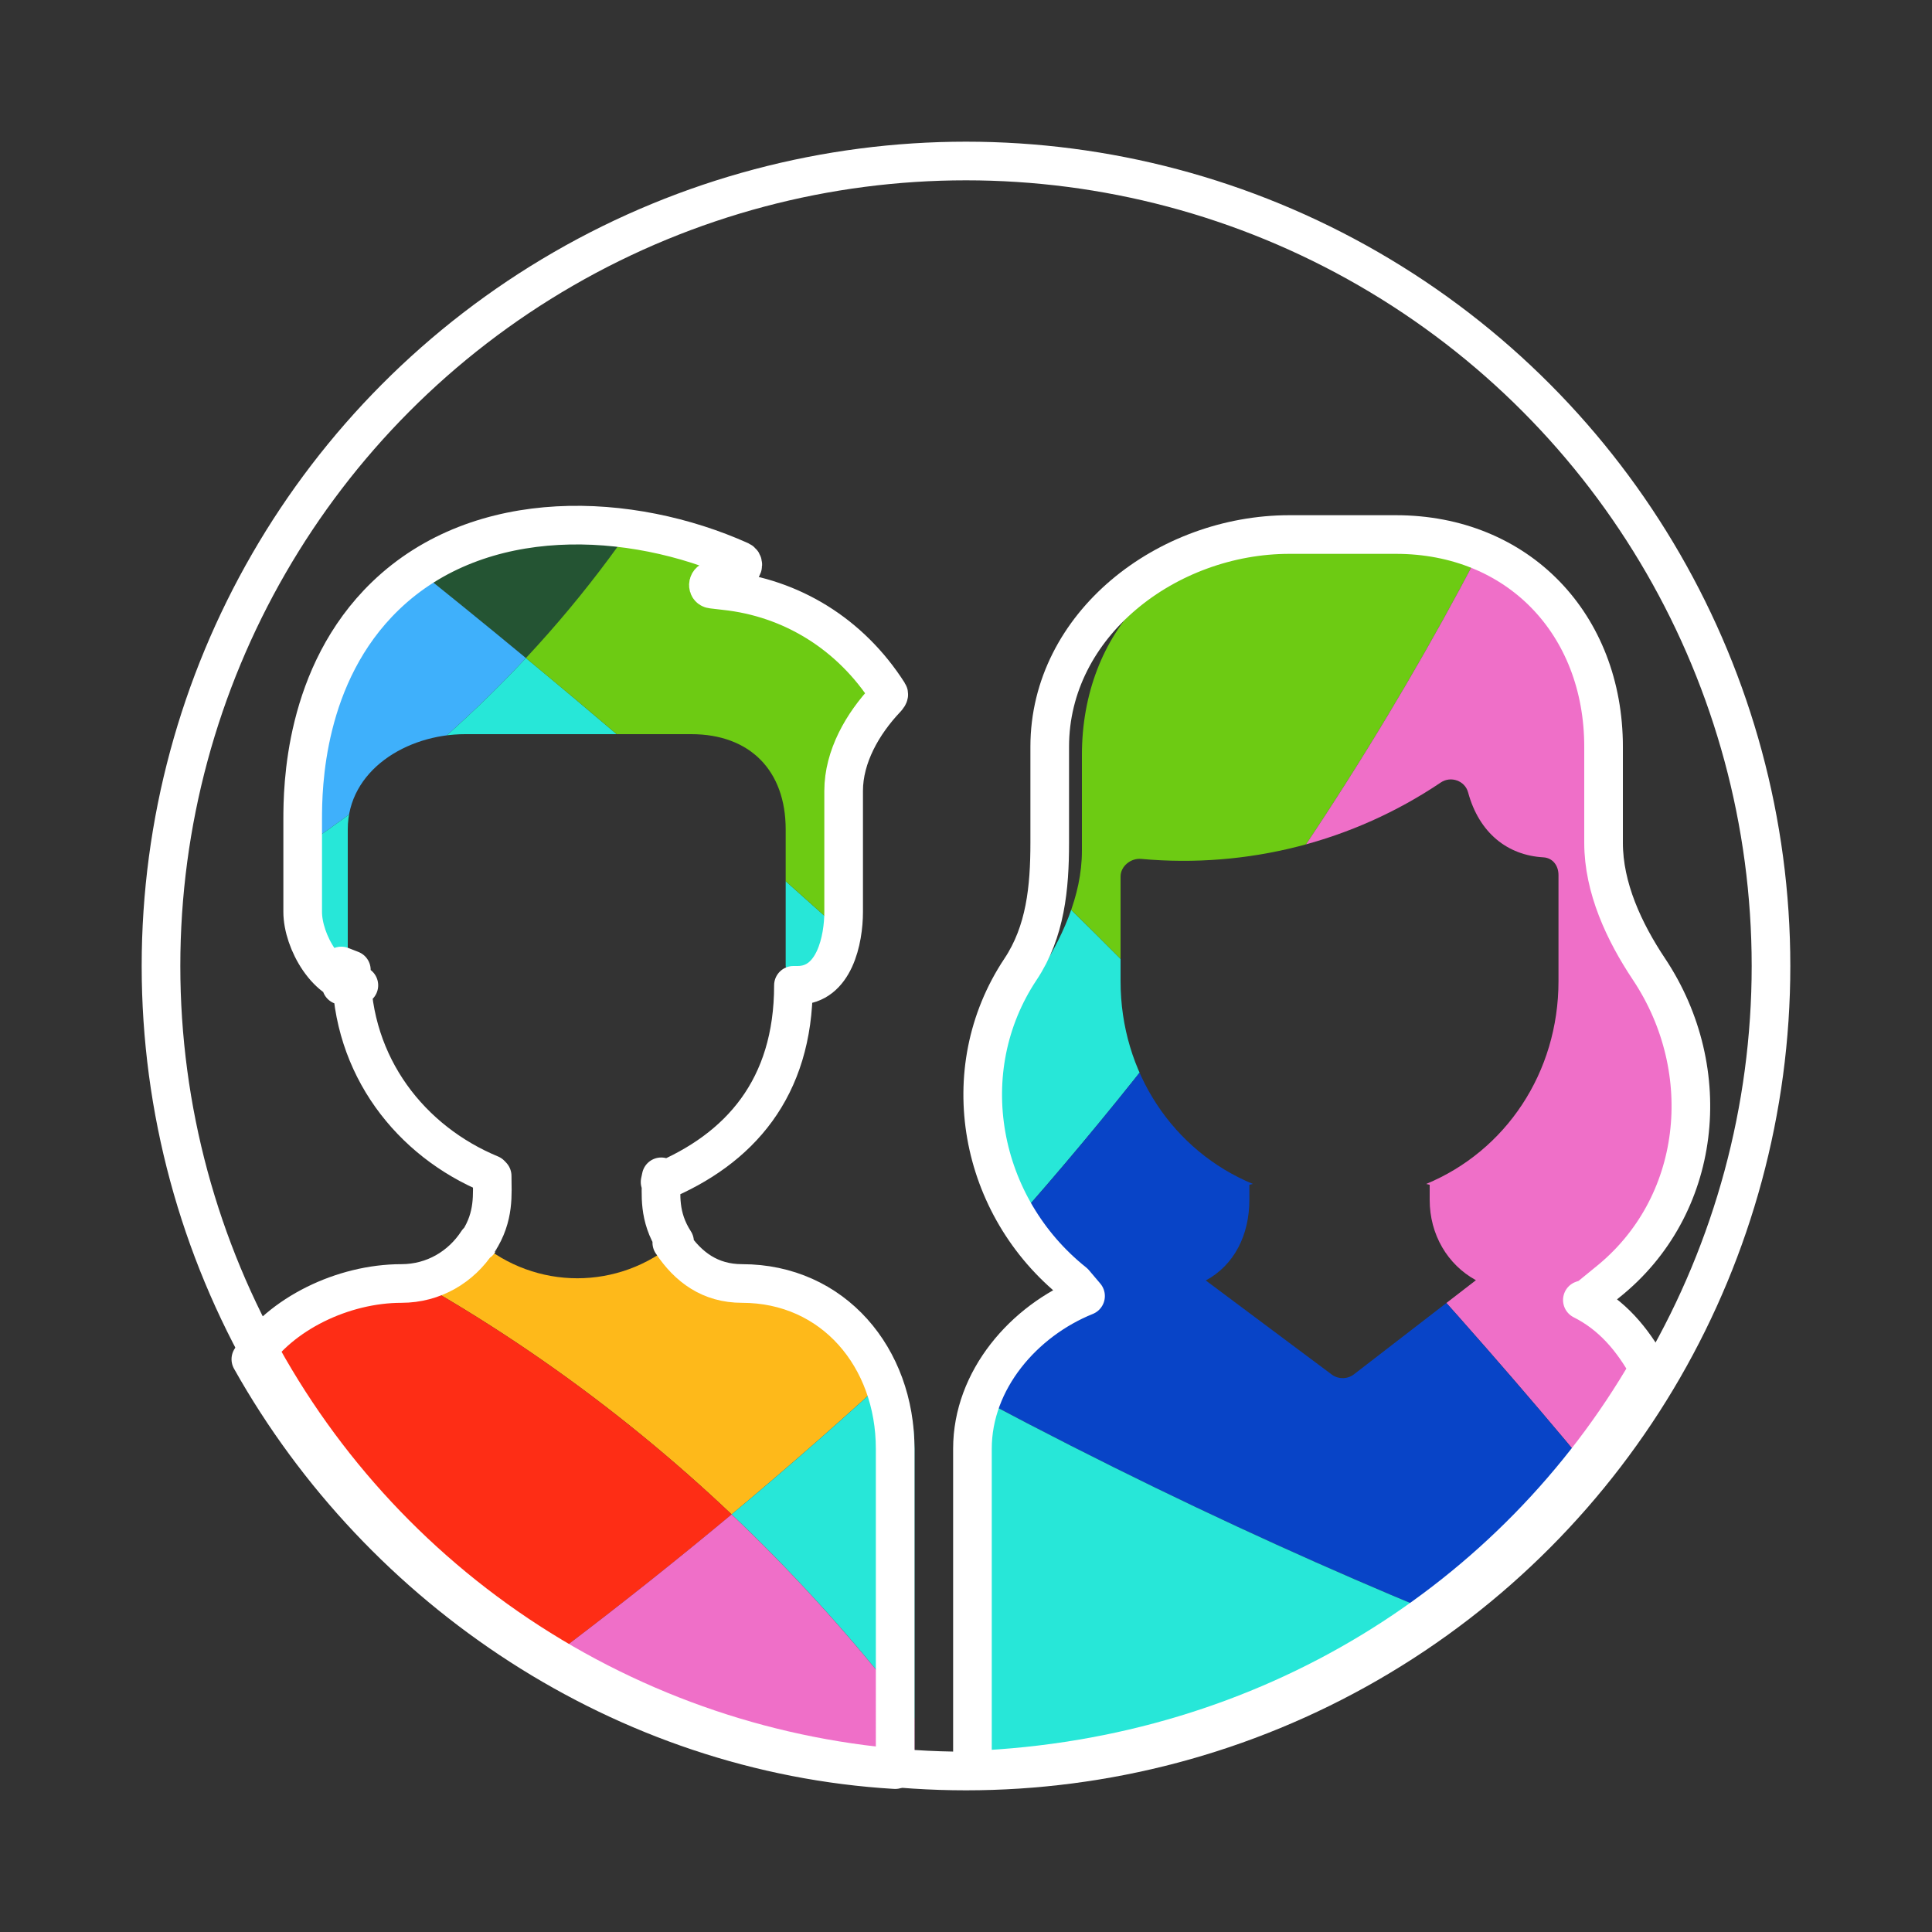 <svg xmlns="http://www.w3.org/2000/svg" xmlns:xlink="http://www.w3.org/1999/xlink" id="Layer_1" x="0px" y="0px" width="150px" height="150px" viewBox="0 0 150 150" xml:space="preserve">
<rect x="0" y="0" width="150" height="150" fill="#333333" stroke="none"/>
<g>
	
		<path fill="#4A85AB" stroke="#FFFFFF" stroke-width="3" stroke-linecap="round" stroke-linejoin="round" stroke-miterlimit="10" d="   M62.022,75.312"></path>
	<g>
		<defs>
			<path id="SVGID_1_" d="M58.362,99.65c-2.505-0.001-4.612-1.291-5.882-3.244c-4.434,3.787-10.885,3.784-15.316,0     c-1.27,1.953-3.45,3.243-5.957,3.244c-4.522,0.002-8.673,2.346-10.958,5.879C30.396,123.619,49,136.146,71,137.394V112.48     C71,105.393,65.45,99.652,58.362,99.65z"></path>
		</defs>
		<clipPath id="SVGID_2_">
			<use xlink:href="#SVGID_1_"></use>
		</clipPath>
		<g clip-path="url(#SVGID_2_)">
			<path fill="#245433" d="M58.073-0.084c-15.23-9.58-26.611-19.619-34.384-27.549c-6.492,3.347-12.533,7.446-18.006,12.185     C19.197-6.216,32.977,4.315,46.458,15.465C51.21,10.372,55.022,5.129,58.073-0.084z"></path>
			<path fill="#3FB0FB" d="M46.458,15.465C32.977,4.315,19.197-6.216,5.683-15.448C-4.772-6.397-13.155,4.98-18.667,17.88     c8.63,8.647,17.271,16.649,25.848,24.05C24.633,34.54,37.294,25.284,46.458,15.465z"></path>
			<path fill="#FEB91A" d="M129.568,27.885c4.786-9.674,8.382-18.651,11.08-26.644c-15.857-22.568-41.636-37.653-71-38.923     c-0.727,10.036-3.453,23.711-11.575,37.598C76.274,11.363,99.975,22.149,129.568,27.885z"></path>
			<path fill="#EF6FC8" d="M-18.667,17.88c-4.512,10.558-7.095,22.136-7.314,34.292c12.628-2.714,23.614-6.197,33.163-10.242     C-1.396,34.529-10.037,26.527-18.667,17.88z"></path>
			<path fill="#27E7D8" d="M46.458,15.465C37.294,25.284,24.633,34.54,7.181,41.93c26.25,22.654,51.894,39.686,74.744,52.392     c8.438-8.697,15.813-17.334,22.255-25.78C86.98,51.01,67.068,32.514,46.458,15.465z"></path>
			<path fill="#6DCB13" d="M46.458,15.465C67.068,32.514,86.98,51.01,104.18,68.541c10.917-14.312,19.161-28.073,25.389-40.656     C99.975,22.149,76.274,11.363,58.073-0.084C55.022,5.129,51.21,10.372,46.458,15.465z"></path>
			<path fill="#FE2D15" d="M58.073-0.084c8.122-13.887,10.849-27.562,11.575-37.598c-1.335-0.057-2.675-0.093-4.023-0.093     c-15.113,0-29.37,3.662-41.936,10.142C31.462-19.703,42.843-9.664,58.073-0.084z"></path>
			<path fill="#FEB91A" d="M81.925,94.321C59.074,81.615,33.431,64.584,7.181,41.93c-9.549,4.045-20.535,7.528-33.163,10.242     c-0.01,0.561-0.021,1.12-0.021,1.682c0,10.086,1.634,19.79,4.645,28.865c35.469,3.859,60.575,18.194,78.161,34.858     C66.082,109.838,74.424,102.056,81.925,94.321z"></path>
			<path fill="#EF6FC8" d="M104.18,68.541c13.936,14.204,26.088,27.771,35.393,39.422c11.115-15.164,17.683-33.867,17.683-54.109     c0-7.78-0.975-15.334-2.8-22.549c-8.719-0.728-17.012-1.895-24.887-3.42C123.341,40.468,115.097,54.229,104.18,68.541z"></path>
			<path fill="#3FB0FB" d="M129.568,27.885c7.875,1.525,16.168,2.692,24.887,3.42c-2.768-10.938-7.503-21.09-13.807-30.063     C137.95,9.233,134.354,18.211,129.568,27.885z"></path>
			<path fill="#0844C7" d="M81.925,94.321c18.789,10.448,35.688,17.975,49.487,23.305c2.936-3.027,5.663-6.257,8.16-9.663     c-9.305-11.65-21.457-25.218-35.393-39.422C97.738,76.987,90.362,85.624,81.925,94.321z"></path>
			<path fill="#FE2D15" d="M-21.358,82.719c8.28,24.966,27.005,45.167,50.998,55.424c9.845-6.777,18.877-13.654,27.163-20.565     C39.216,100.913,14.111,86.578-21.358,82.719z"></path>
			<path fill="#27E7D8" d="M56.802,117.577c9.229,8.745,16.382,18.127,21.879,26.975c20.571-2.935,38.937-12.698,52.73-26.926     c-13.799-5.33-30.698-12.856-49.487-23.305C74.424,102.056,66.082,109.838,56.802,117.577z"></path>
			<path fill="#EF6FC8" d="M56.802,117.577c-8.286,6.911-17.317,13.788-27.163,20.565c11.048,4.723,23.211,7.341,35.985,7.341     c4.434,0,8.791-0.322,13.057-0.932C73.185,135.704,66.031,126.322,56.802,117.577z"></path>
		</g>
	</g>
	
		<circle fill="none" stroke="#FFFFFF" stroke-width="3" stroke-linecap="round" stroke-linejoin="round" stroke-miterlimit="10" cx="75" cy="75" r="62.5"></circle>
	<g>
		<defs>
			<path id="SVGID_3_" d="M123.573,101.127l1.162-0.926c7.373-5.869,9.278-16.437,4.024-24.328c-1.939-2.908-2.76-6.324-2.76-9.814     v-7.455C126,49.101,117.875,42,108.37,42h-8.259C90.609,42,84,49.101,84,58.604v7.455c0,3.493-1.58,6.908-3.516,9.815     c-5.238,7.862-3.863,18.432,3.535,24.329l0.267,0.667C79.81,102.925,76,107.353,76,112.479v24.957     c23-0.948,41.881-13.243,52.259-31.176C127.045,104.078,125.721,102.291,123.573,101.127z M103.385,106.71l-9.767-7.295     C95.84,98.214,97,95.868,97,93.159v-1.175l0.274-0.062C91.098,89.364,87,83.279,87,76.177v-8.12c0-0.807,0.795-1.444,1.598-1.371     c8.263,0.748,16.444-1.34,23.269-5.936c0.774-0.523,1.871-0.137,2.115,0.768c0.854,3.15,3.058,4.887,5.841,5.045     c0.732,0.041,1.178,0.643,1.178,1.375v8.238c0,7.102-4.096,13.188-10.273,15.746L111,91.984v1.175     c0,2.695,1.387,5.029,3.59,6.236l-9.479,7.314C104.615,107.094,103.881,107.094,103.385,106.71z"></path>
		</defs>
		<clipPath id="SVGID_4_">
			<use xlink:href="#SVGID_3_"></use>
		</clipPath>
		<g clip-path="url(#SVGID_4_)">
			<path fill="#245433" d="M45.573,10.541c-15.23-9.58-26.611-19.619-34.384-27.549C4.698-13.661-1.344-9.562-6.817-4.823     C6.697,4.409,20.477,14.94,33.958,26.09C38.71,20.997,42.522,15.754,45.573,10.541z"></path>
			<path fill="#3FB0FB" d="M33.958,26.09C20.477,14.94,6.697,4.409-6.817-4.823c-10.456,9.051-18.838,20.429-24.351,33.328     c8.63,8.647,17.271,16.649,25.848,24.05C12.133,45.165,24.794,35.909,33.958,26.09z"></path>
			<path fill="#FEB91A" d="M117.068,38.51c4.786-9.674,8.382-18.651,11.08-26.644c-15.857-22.568-41.636-37.653-71-38.923     c-0.727,10.036-3.453,23.711-11.575,37.598C63.774,21.988,87.475,32.774,117.068,38.51z"></path>
			<path fill="#EF6FC8" d="M-31.167,28.505c-4.512,10.558-7.095,22.136-7.314,34.292c12.628-2.714,23.614-6.197,33.163-10.242     C-13.896,45.154-22.537,37.152-31.167,28.505z"></path>
			<path fill="#27E7D8" d="M33.958,26.09c-9.163,9.819-21.825,19.075-39.277,26.465c26.25,22.654,51.894,39.686,74.744,52.392     c8.438-8.697,15.813-17.334,22.255-25.78C74.48,61.635,54.568,43.139,33.958,26.09z"></path>
			<path fill="#6DCB13" d="M33.958,26.09C54.568,43.139,74.48,61.635,91.68,79.166c10.917-14.312,19.161-28.073,25.389-40.656     c-29.594-5.735-53.294-16.521-71.495-27.969C42.522,15.754,38.71,20.997,33.958,26.09z"></path>
			<path fill="#FE2D15" d="M45.573,10.541c8.122-13.887,10.849-27.562,11.575-37.598c-1.335-0.057-2.675-0.093-4.023-0.093     c-15.113,0-29.37,3.662-41.936,10.142C18.962-9.078,30.343,0.961,45.573,10.541z"></path>
			<path fill="#FEB91A" d="M69.425,104.946C46.574,92.24,20.931,75.209-5.319,52.555c-9.549,4.045-20.535,7.528-33.163,10.242     c-0.01,0.561-0.021,1.12-0.021,1.682c0,10.086,1.634,19.79,4.645,28.865c35.469,3.859,60.575,18.194,78.161,34.858     C53.582,120.463,61.924,112.681,69.425,104.946z"></path>
			<path fill="#EF6FC8" d="M91.68,79.166c13.936,14.204,26.088,27.771,35.393,39.422c11.115-15.164,17.683-33.867,17.683-54.109     c0-7.78-0.975-15.334-2.8-22.549c-8.719-0.728-17.012-1.895-24.887-3.42C110.841,51.093,102.597,64.854,91.68,79.166z"></path>
			<path fill="#3FB0FB" d="M117.068,38.51c7.875,1.525,16.168,2.692,24.887,3.42c-2.768-10.938-7.503-21.09-13.807-30.063     C125.45,19.858,121.854,28.836,117.068,38.51z"></path>
			<path fill="#0844C7" d="M69.425,104.946c18.789,10.448,35.688,17.975,49.487,23.305c2.936-3.027,5.663-6.257,8.16-9.663     c-9.305-11.65-21.457-25.218-35.393-39.422C85.238,87.612,77.862,96.249,69.425,104.946z"></path>
			<path fill="#FE2D15" d="M-33.858,93.344c8.28,24.966,27.005,45.167,50.998,55.424c9.845-6.777,18.877-13.654,27.163-20.565     C26.716,111.538,1.611,97.203-33.858,93.344z"></path>
			<path fill="#27E7D8" d="M44.302,128.202c9.229,8.745,16.382,18.127,21.879,26.975c20.571-2.935,38.937-12.698,52.73-26.926     c-13.799-5.33-30.698-12.856-49.487-23.305C61.924,112.681,53.582,120.463,44.302,128.202z"></path>
			<path fill="#EF6FC8" d="M44.302,128.202c-8.286,6.911-17.317,13.788-27.163,20.565c11.048,4.723,23.211,7.341,35.986,7.341     c4.434,0,8.791-0.322,13.056-0.932C60.685,146.329,53.531,136.947,44.302,128.202z"></path>
		</g>
	</g>
	<g>
		<defs>
			<path id="SVGID_5_" d="M69.287,53.834c-2.955-4.641-7.722-7.428-12.854-7.976l-1.072-0.116c-0.355-0.037-0.425-0.523-0.094-0.659     l2.207-0.909c0.28-0.115,0.286-0.51,0.011-0.633c-8.463-3.803-19.929-4.385-27.305,2.724C23.84,52.378,24,61.157,24,63.646v7.15     C24,73.081,25.41,77,27.862,77H27c0-1,0-1.692,0-1.696V75V64.391C27,59.829,31.56,57,36.12,57h17.549     C58.23,57,61,59.829,61,64.391v10.628L61.602,77h0.326C64.795,77,66,72.928,66,70.797v-9.39c0-2.661,1.219-5.221,3.043-7.15     C69.144,54.149,69.367,53.959,69.287,53.834z"></path>
		</defs>
		<clipPath id="SVGID_6_">
			<use xlink:href="#SVGID_5_"></use>
		</clipPath>
		<g clip-path="url(#SVGID_6_)">
			<path fill="#245433" d="M52.448,35.541c-15.23-9.58-26.611-19.619-34.384-27.549c-6.492,3.347-12.533,7.446-18.006,12.185     C13.572,29.409,27.352,39.94,40.833,51.09C45.585,45.997,49.397,40.754,52.448,35.541z"></path>
			<path fill="#3FB0FB" d="M40.833,51.09C27.352,39.94,13.572,29.409,0.058,20.177c-10.456,9.051-18.838,20.429-24.351,33.328     c8.63,8.647,17.271,16.649,25.848,24.05C19.008,70.165,31.669,60.909,40.833,51.09z"></path>
			<path fill="#FEB91A" d="M123.943,63.51c4.786-9.674,8.382-18.651,11.08-26.644c-15.857-22.568-41.636-37.653-71-38.923     C63.297,7.979,60.57,21.654,52.448,35.541C70.649,46.988,94.35,57.774,123.943,63.51z"></path>
			<path fill="#EF6FC8" d="M-24.292,53.505c-4.512,10.558-7.095,22.136-7.314,34.292C-18.979,85.083-7.993,81.6,1.556,77.555     C-7.021,70.154-15.662,62.152-24.292,53.505z"></path>
			<path fill="#27E7D8" d="M40.833,51.09c-9.163,9.819-21.825,19.075-39.277,26.465c26.25,22.654,51.894,39.686,74.744,52.392     c8.438-8.697,15.813-17.334,22.255-25.78C81.355,86.635,61.443,68.139,40.833,51.09z"></path>
			<path fill="#6DCB13" d="M40.833,51.09c20.611,17.049,40.523,35.545,57.722,53.076c10.917-14.312,19.161-28.073,25.389-40.656     C94.35,57.774,70.649,46.988,52.448,35.541C49.397,40.754,45.585,45.997,40.833,51.09z"></path>
			<path fill="#FE2D15" d="M52.448,35.541C60.57,21.654,63.297,7.979,64.023-2.057C62.688-2.113,61.349-2.149,60-2.149     c-15.113,0-29.37,3.662-41.936,10.142C25.837,15.922,37.218,25.961,52.448,35.541z"></path>
			<path fill="#FEB91A" d="M76.3,129.946C53.449,117.24,27.806,100.209,1.556,77.555c-9.549,4.045-20.535,7.528-33.163,10.242     c-0.01,0.561-0.021,1.12-0.021,1.682c0,10.086,1.634,19.79,4.645,28.865c35.469,3.859,60.575,18.194,78.161,34.858     C60.457,145.463,68.799,137.681,76.3,129.946z"></path>
			<path fill="#EF6FC8" d="M98.555,104.166c13.936,14.204,26.088,27.771,35.393,39.422c11.115-15.164,17.683-33.867,17.683-54.109     c0-7.78-0.975-15.334-2.8-22.549c-8.719-0.728-17.012-1.895-24.887-3.42C117.716,76.093,109.472,89.854,98.555,104.166z"></path>
			<path fill="#3FB0FB" d="M123.943,63.51c7.875,1.525,16.168,2.692,24.887,3.42c-2.768-10.938-7.503-21.09-13.807-30.063     C132.325,44.858,128.729,53.836,123.943,63.51z"></path>
			<path fill="#0844C7" d="M76.3,129.946c18.789,10.448,35.688,17.975,49.487,23.305c2.936-3.027,5.663-6.257,8.16-9.663     c-9.305-11.65-21.457-25.218-35.393-39.422C92.113,112.612,84.737,121.249,76.3,129.946z"></path>
			<path fill="#FE2D15" d="M-26.983,118.344c8.28,24.966,27.005,45.167,50.998,55.424c9.845-6.777,18.877-13.654,27.163-20.565     C33.591,136.538,8.486,122.203-26.983,118.344z"></path>
			<path fill="#27E7D8" d="M51.177,153.202c9.229,8.745,16.382,18.127,21.879,26.975c20.571-2.935,38.937-12.698,52.73-26.926     c-13.799-5.33-30.698-12.856-49.487-23.305C68.799,137.681,60.457,145.463,51.177,153.202z"></path>
			<path fill="#EF6FC8" d="M51.177,153.202c-8.286,6.911-17.317,13.788-27.163,20.565c11.048,4.723,23.211,7.341,35.985,7.341     c4.434,0,8.791-0.322,13.057-0.932C67.56,171.329,60.406,161.947,51.177,153.202z"></path>
		</g>
	</g>
	<path fill="none" stroke="#FFFFFF" stroke-width="3" stroke-linecap="round" stroke-linejoin="round" stroke-miterlimit="10" d="   M114.845,99.141"></path>
	<path fill="none" stroke="#FFFFFF" stroke-width="3" stroke-linecap="round" stroke-linejoin="round" stroke-miterlimit="10" d="   M111.085,91.359"></path>
	<g>
		<path fill="none" stroke="#FFFFFF" stroke-width="3" stroke-linecap="round" stroke-linejoin="round" stroke-miterlimit="10" d="    M123.287,100.791l1.487-1.215c7.373-5.869,8.509-16.437,3.255-24.328c-1.939-2.908-3.529-6.324-3.529-9.814v-7.455    c0-9.503-6.625-16.479-16.13-16.479h-8.259c-9.502,0-18.611,6.976-18.611,16.479v7.455c0,3.493-0.33,6.908-2.266,9.815    c-5.238,7.862-3.238,18.432,4.16,24.329l0.887,1.046c-4.79,1.93-8.781,6.513-8.781,11.855v24.957    c23-0.948,42.129-13.243,52.508-31.176c-1.279-2.304-2.854-4.171-5.154-5.327L123.287,100.791z"></path>
		<path fill="none" stroke="#FFFFFF" stroke-width="3" stroke-linecap="round" stroke-linejoin="round" stroke-miterlimit="10" d="    M57.612,99.65c-2.473-0.001-4.183-1.261-5.454-3.171c0.032-0.026,0.186-0.049,0.216-0.075c-1.277-1.972-1.039-3.7-1.039-5.036    l-0.086,0.405C57.426,89.217,61.602,84.5,61.602,76.5h0.326c2.867,0,3.572-3.572,3.572-5.703v-9.39    c0-2.661,1.469-5.221,3.293-7.15c0.101-0.107,0.271-0.298,0.191-0.423c-2.955-4.641-7.57-7.428-12.704-7.976l-0.996-0.116    c-0.355-0.037-0.386-0.523-0.055-0.659l2.225-0.909c0.279-0.115,0.296-0.51,0.021-0.633c-8.463-3.803-20.175-4.385-27.55,2.724    C23.585,52.378,23.5,61.157,23.5,63.646v7.15c0,2.284,1.91,5.703,4.362,5.703H26.5c0,0,0-1.192,0-1.196V75l0.779,0.304    c0,7.5,4.636,13.313,10.812,15.869l0.12,0.127c0,1.377,0.206,3.133-1.07,5.093c-0.003,0.005,0.035,0.024,0.033,0.029l-0.099-0.016    c-1.27,1.953-3.406,3.243-5.912,3.244c-4.522,0.002-9.401,2.346-11.687,5.879c10.148,18.09,29.024,30.617,50.024,31.864V112.48    C69.5,105.393,64.7,99.652,57.612,99.65z"></path>
	</g>
</g>
</svg>
